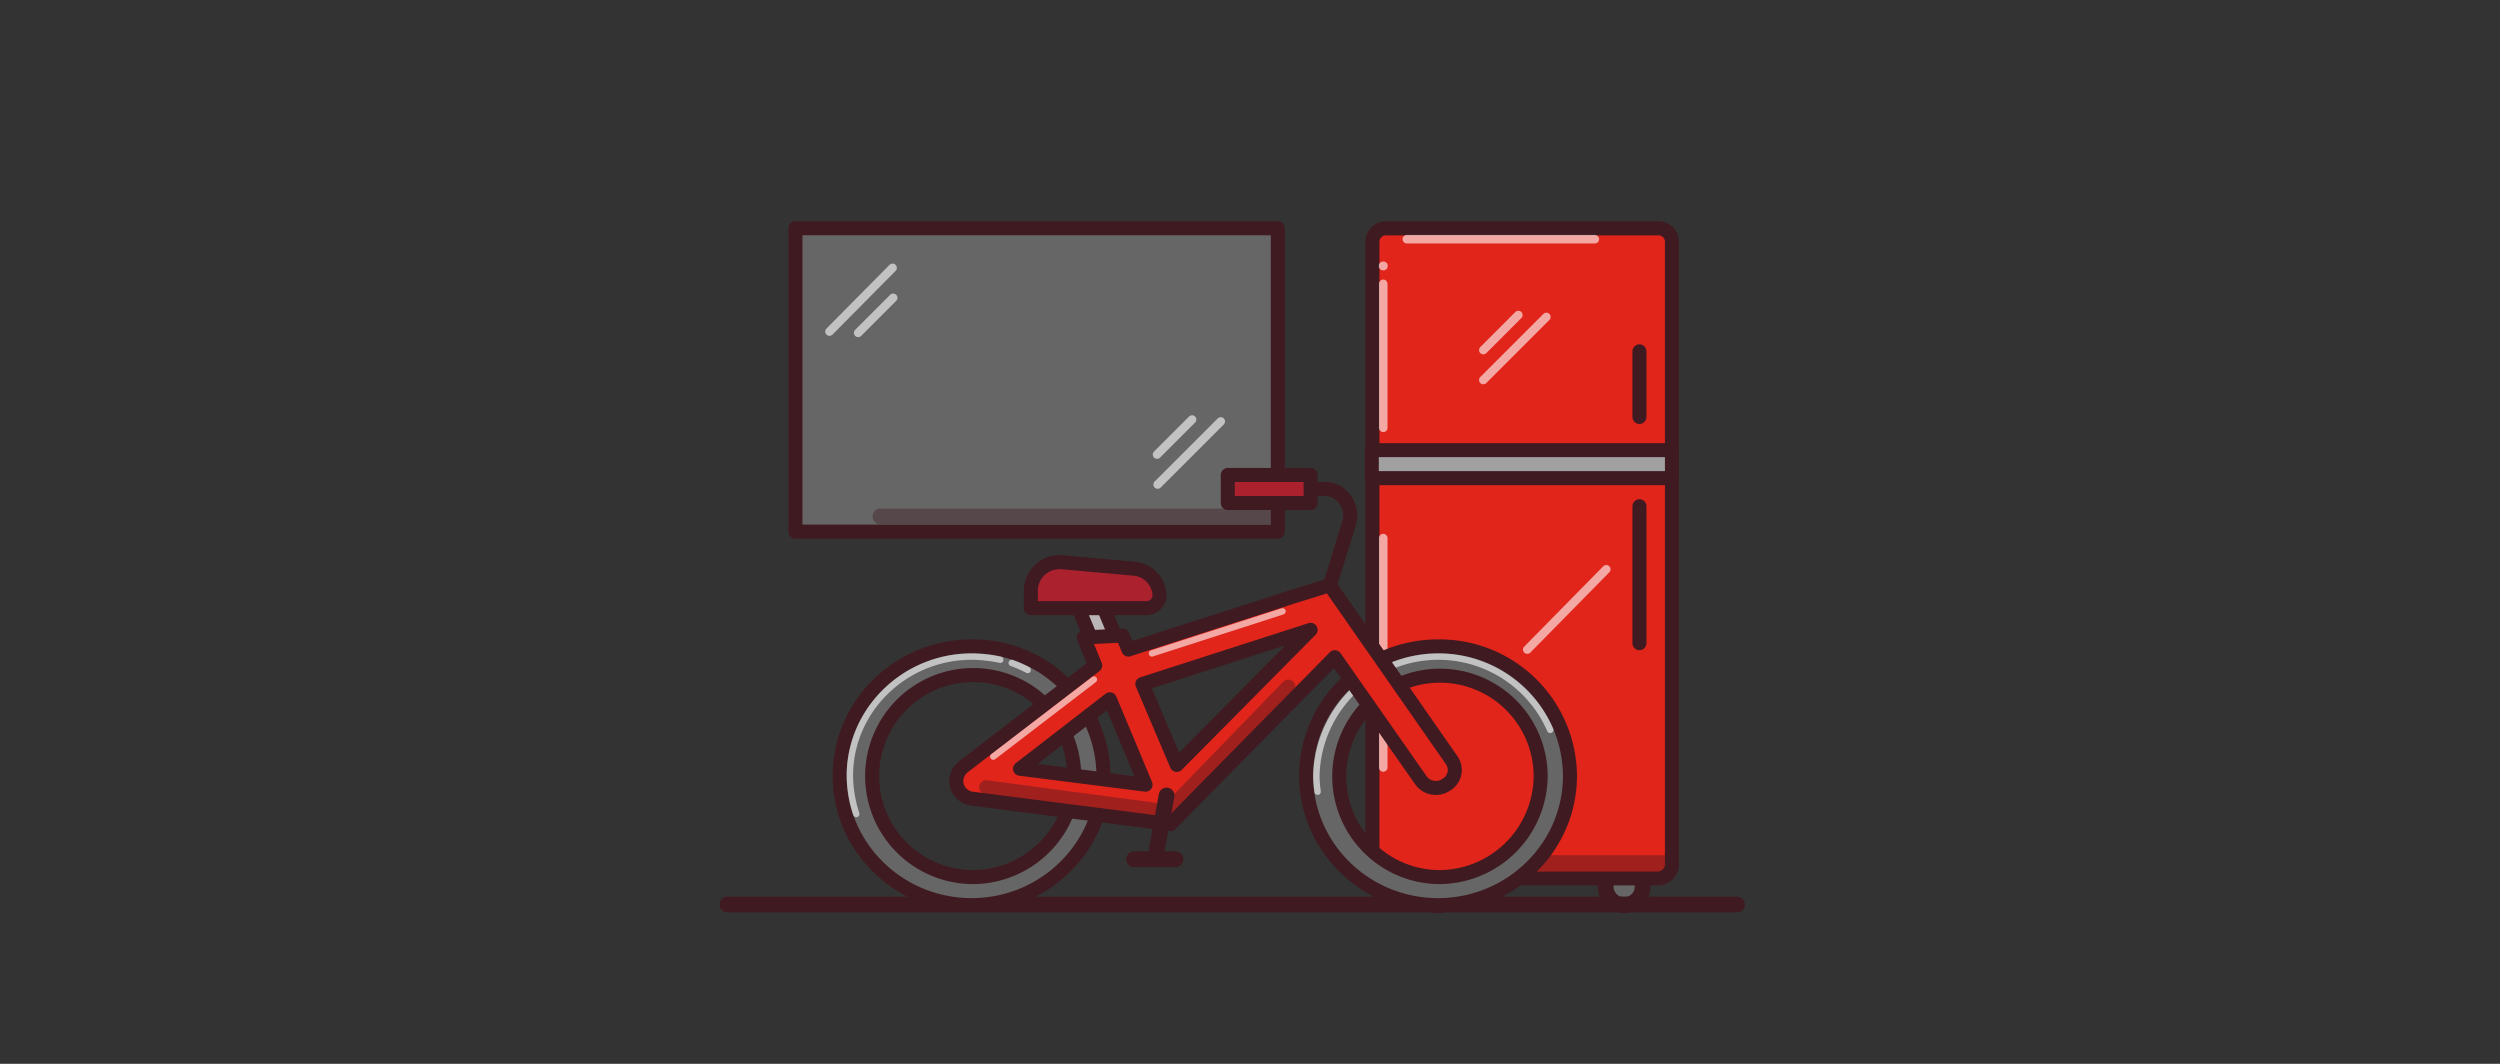 <svg id="Layer_6" data-name="Layer 6" xmlns="http://www.w3.org/2000/svg" width="470" height="200" viewBox="0 0 470 200"><rect x="0" y="0" width="470" height="200" fill="#333333" stroke="none"/><defs><style>.cls-1,.cls-9{fill:#666;}.cls-1,.cls-11,.cls-13,.cls-16,.cls-2,.cls-4,.cls-5,.cls-8,.cls-9{stroke:#3f1a21;}.cls-1,.cls-10,.cls-11,.cls-13,.cls-14,.cls-15,.cls-16,.cls-2,.cls-3,.cls-4,.cls-5,.cls-6,.cls-8,.cls-9{stroke-linecap:round;}.cls-1,.cls-11,.cls-13,.cls-15,.cls-16,.cls-2,.cls-3,.cls-4,.cls-5,.cls-6,.cls-8,.cls-9{stroke-linejoin:round;}.cls-1,.cls-16,.cls-6{stroke-width:2.969px;}.cls-12,.cls-2{fill:#e1251b;}.cls-11,.cls-13,.cls-15,.cls-2,.cls-4,.cls-5,.cls-9{stroke-width:2.636px;}.cls-10,.cls-14,.cls-15,.cls-16,.cls-3,.cls-5,.cls-6,.cls-8{fill:none;}.cls-10,.cls-14,.cls-3{stroke:#fff;}.cls-3{stroke-width:1.605px;}.cls-10,.cls-14,.cls-3,.cls-7{opacity:0.6;}.cls-10,.cls-14,.cls-15,.cls-3,.cls-6,.cls-7{isolation:isolate;}.cls-4{fill:#a0a0a0;}.cls-15,.cls-6{stroke:#401b21;opacity:0.4;}.cls-7{fill:#fff;}.cls-8{stroke-width:2.969px;}.cls-10,.cls-14{stroke-miterlimit:22.926;}.cls-10{stroke-width:1.205px;}.cls-11{fill:#bab6b7;}.cls-13{fill:#ac212e;}.cls-14{stroke-width:1.198px;}</style></defs><path class="cls-1" d="M308.813,162.256v4.433a3.477,3.477,0,0,1-3.474,3.474h0a3.477,3.477,0,0,1-3.474-3.474v-4.433"/><path class="cls-1" d="M273.83,162.256v4.433a3.477,3.477,0,0,1-3.474,3.474h0a3.477,3.477,0,0,1-3.474-3.474v-4.433"/><path class="cls-2" d="M311.808,165.132H260.531a2.53,2.53,0,0,1-2.516-2.516V45.447a2.53,2.53,0,0,1,2.516-2.516H311.808a2.531,2.531,0,0,1,2.516,2.516v117.05A2.638,2.638,0,0,1,311.808,165.132Z"/><line class="cls-3" x1="260.052" y1="144.286" x2="260.052" y2="101.156"/><rect class="cls-4" x="257.896" y="84.623" width="56.428" height="5.271"/><line class="cls-3" x1="278.862" y1="65.813" x2="285.451" y2="59.224"/><line class="cls-3" x1="287.128" y1="122.122" x2="301.984" y2="107.026"/><line class="cls-3" x1="278.862" y1="71.444" x2="290.722" y2="59.584"/><line class="cls-5" x1="308.214" y1="66.053" x2="308.214" y2="78.393"/><line class="cls-5" x1="308.214" y1="95.166" x2="308.214" y2="120.924"/><line class="cls-3" x1="260.052" y1="80.43" x2="260.052" y2="53.354"/><line class="cls-3" x1="264.485" y1="44.967" x2="299.827" y2="44.967"/><line class="cls-6" x1="285.451" y1="162.256" x2="313.605" y2="162.256"/><circle class="cls-7" cx="260.052" cy="49.999" r="0.839"/><line class="cls-8" x1="136.773" y1="170.044" x2="326.544" y2="170.044"/><rect class="cls-9" x="149.542" y="42.912" width="90.692" height="57.027"/><line class="cls-6" x1="165.526" y1="97.082" x2="238.847" y2="97.082"/><line class="cls-3" x1="217.522" y1="85.461" x2="224.111" y2="78.872"/><line class="cls-3" x1="217.641" y1="91.092" x2="229.502" y2="79.231"/><line class="cls-3" x1="167.922" y1="55.989" x2="161.333" y2="62.579"/><line class="cls-3" x1="167.802" y1="50.358" x2="155.942" y2="62.339"/><path class="cls-9" d="M270.356,121.523c-13.658,0-24.8,10.902-24.8,24.32s11.142,24.32,24.8,24.32,24.8-10.902,24.8-24.32A24.521,24.521,0,0,0,270.356,121.523Zm0,43.369a18.933,18.933,0,1,1,19.289-18.929A19.125,19.125,0,0,1,270.356,164.892Z"/><path class="cls-10" d="M247.712,148.838a23.267,23.267,0,0,1-.24-2.875,22.941,22.941,0,0,1,43.968-8.746"/><polygon class="cls-11" points="210.094 120.564 205.781 121.643 202.546 113.855 207.218 113.616 210.094 120.564"/><path class="cls-5" d="M249.989,110.141,253.583,98.52a5.137,5.137,0,0,0-2.396-6.11,4.862,4.862,0,0,0-2.276-.479H237.649"/><path class="cls-9" d="M182.658,121.523c-13.658,0-24.8,10.902-24.8,24.32s11.142,24.32,24.8,24.32,24.8-10.902,24.8-24.32A24.521,24.521,0,0,0,182.658,121.523Zm0,43.369a18.991,18.991,0,1,1,19.289-19.049A19.125,19.125,0,0,1,182.658,164.892Z"/><path class="cls-12" d="M272.871,142.848l-22.883-32.827-6.949,2.156h0l-30.91,9.944-1.078-2.636-7.308.359,2.156,5.271-24.8,19.049h0a3.535,3.535,0,0,0-1.318,2.636,3.375,3.375,0,0,0,2.995,3.354h0l37.259,4.792h0l30.91-31.389,16.174,23.122a3.447,3.447,0,0,0,4.792.839A3.199,3.199,0,0,0,272.871,142.848Zm-26.477-24.44-25.159,25.399-6.47-15.215ZM215.365,147.52l-23.602-2.995,16.892-13.059Z"/><path class="cls-5" d="M272.871,142.848l-22.883-32.827-6.949,2.156h0l-30.91,9.944-1.078-2.636-7.308.359,2.156,5.271-24.8,19.049h0a3.535,3.535,0,0,0-1.318,2.636,3.375,3.375,0,0,0,2.995,3.354h0l37.259,4.792h0l30.91-31.389,16.174,23.122a3.447,3.447,0,0,0,4.792.839A3.199,3.199,0,0,0,272.871,142.848Zm-26.477-24.44-25.159,25.399-6.47-15.215ZM215.365,147.52l-23.602-2.995,16.892-13.059Z"/><path class="cls-13" d="M215.485,114.334H193.8V110.86a5.413,5.413,0,0,1,5.99-5.152l13.298,1.198a5.227,5.227,0,0,1,4.912,5.152h0A2.495,2.495,0,0,1,215.485,114.334Z"/><rect class="cls-13" x="230.82" y="89.295" width="15.575" height="5.271"/><line class="cls-14" x1="216.563" y1="122.841" x2="241.123" y2="114.933"/><path class="cls-10" d="M190.206,124.638a22.642,22.642,0,0,1,2.995,1.318"/><path class="cls-10" d="M160.974,153.031a23.787,23.787,0,0,1-1.198-7.188c0-12.34,10.303-22.404,22.883-22.404a26.543,26.543,0,0,1,5.391.599"/><polyline class="cls-15" points="242.201 129.07 219.438 152.552 185.414 148"/><line class="cls-14" x1="186.732" y1="142.249" x2="205.661" y2="127.753"/><line class="cls-16" x1="219.319" y1="149.557" x2="217.162" y2="161.538"/><line class="cls-16" x1="213.208" y1="161.538" x2="220.996" y2="161.538"/></svg>